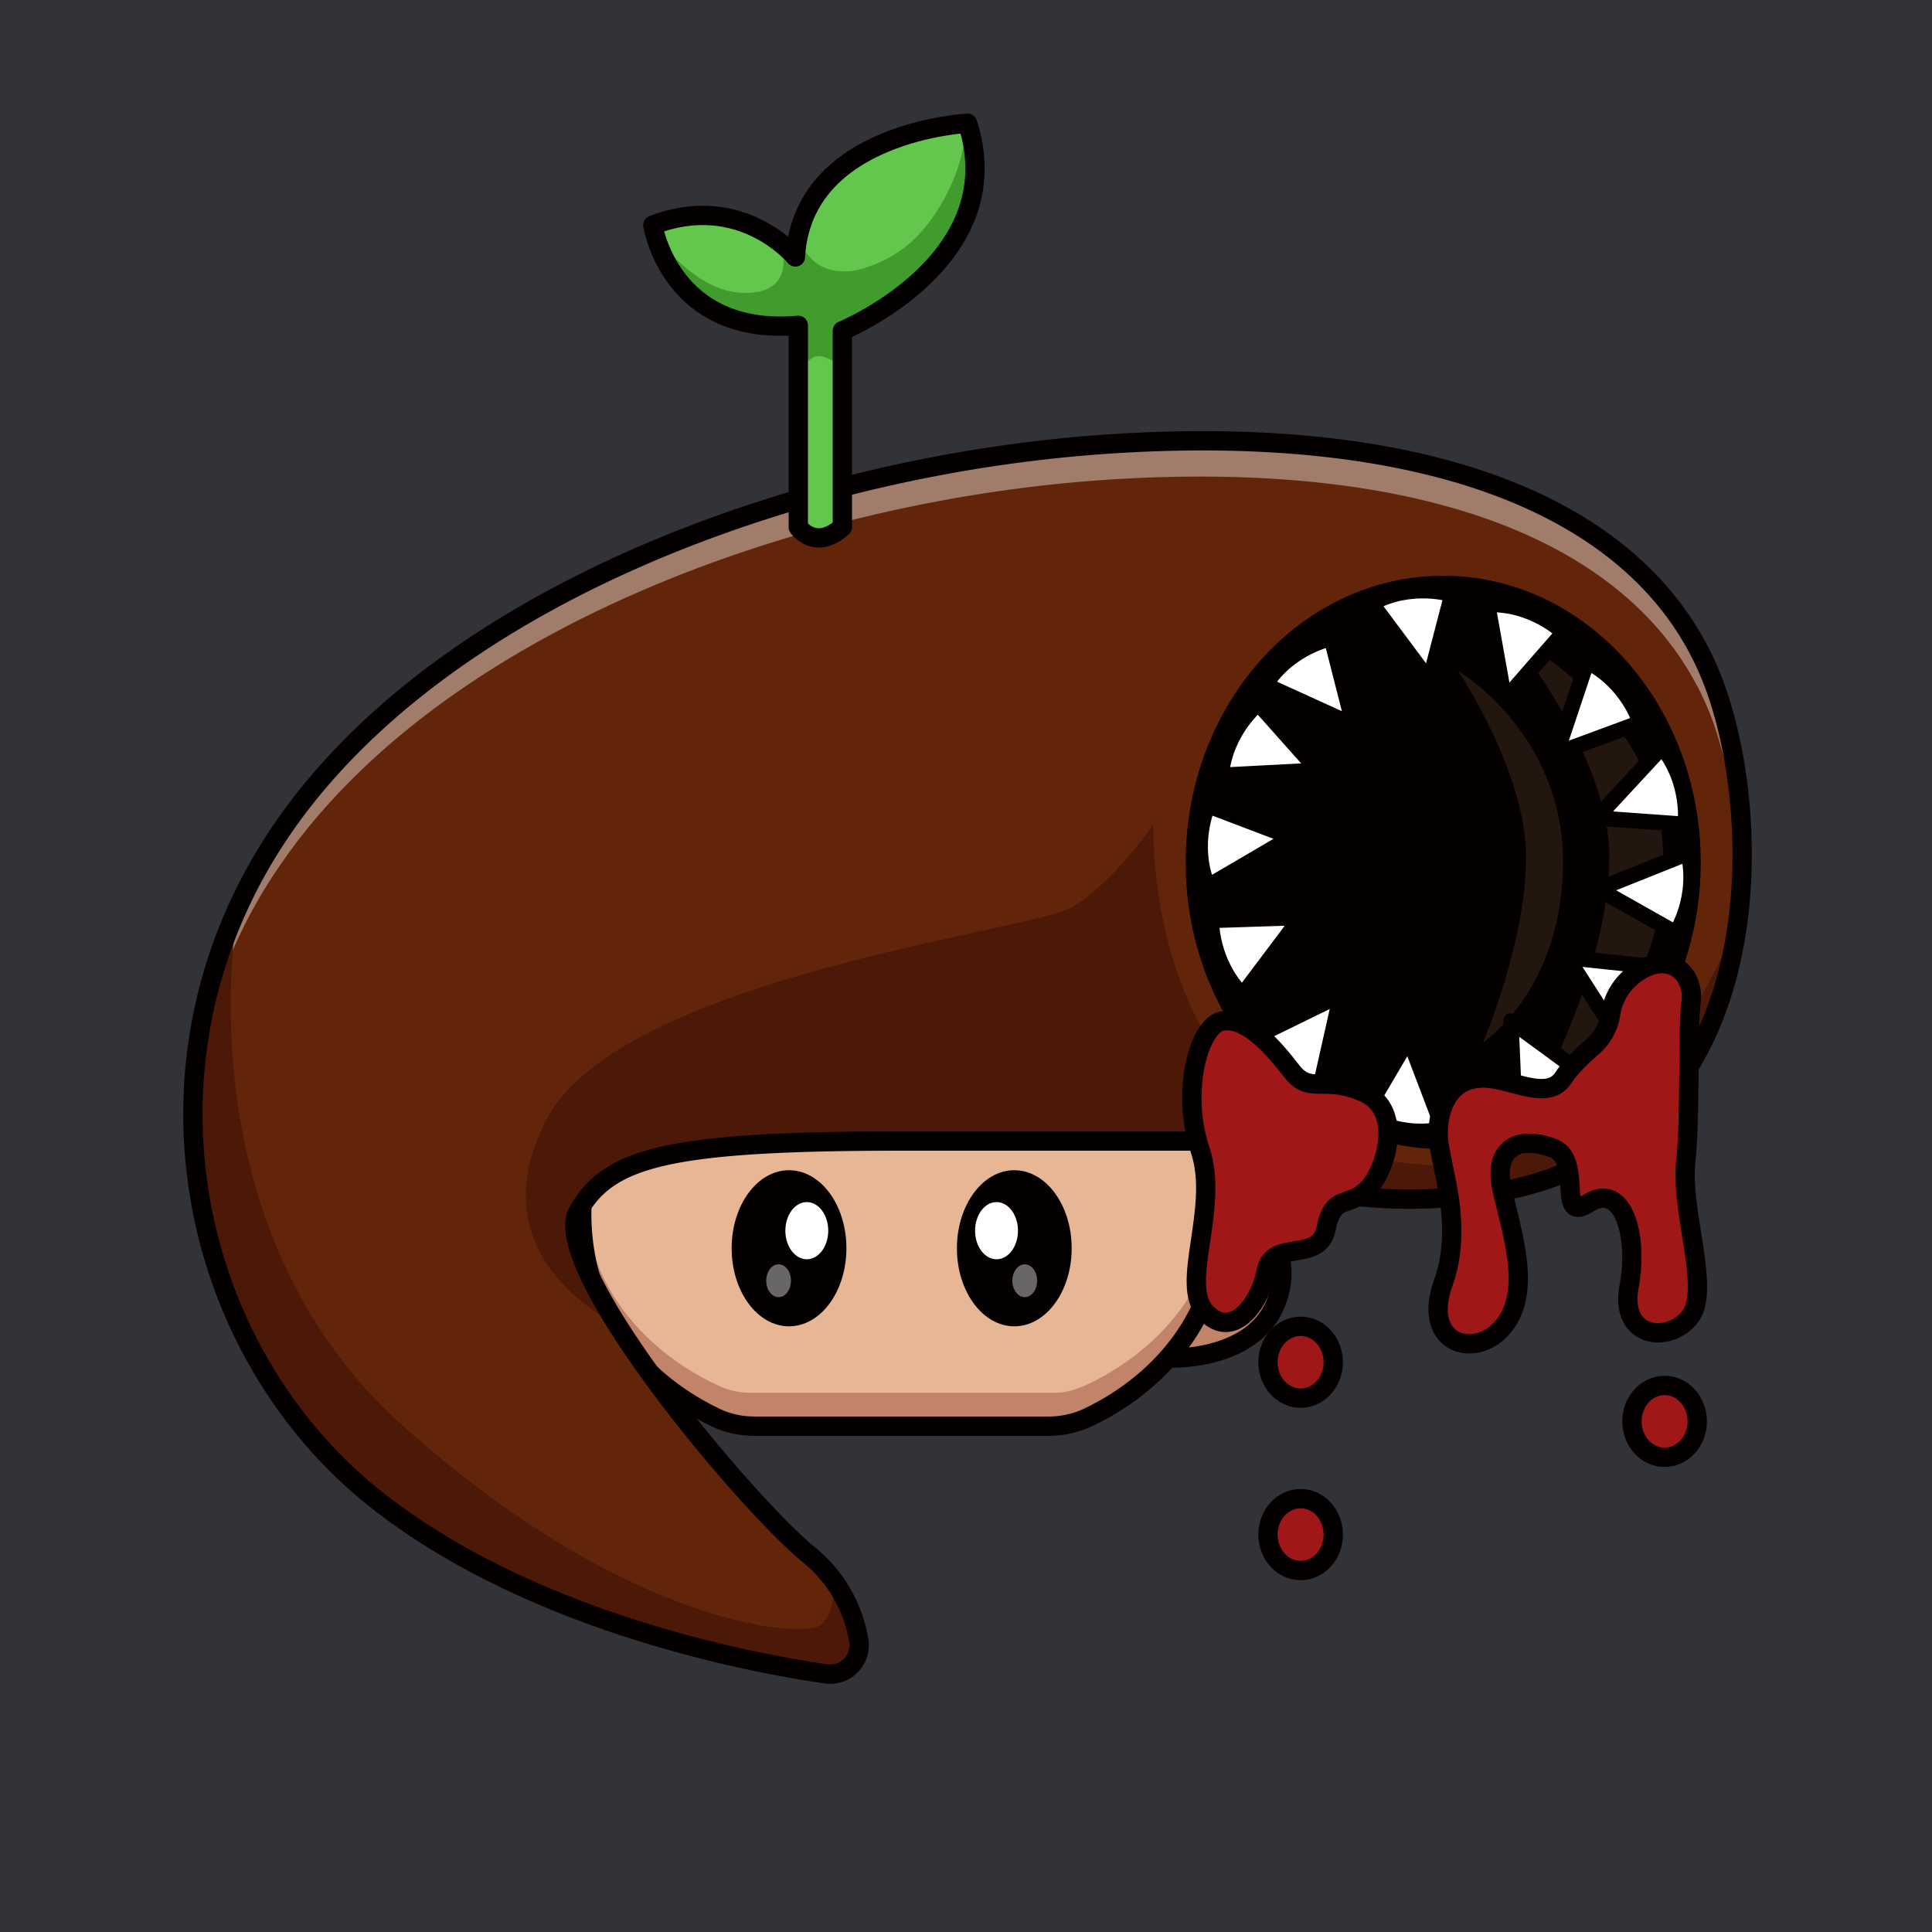 <svg xmlns="http://www.w3.org/2000/svg" viewBox="0 0 1000 1000"><defs><style>.c{isolation:isolate;opacity:.4}.c,.d,.e{fill:#fff}.c,.e,.h,.l,.m,.n,.o,.p{stroke-width:0}.d{stroke-width:8px}.d,.q{stroke:#040001;stroke-linecap:round;stroke-linejoin:round}.h{fill:#9f1717}.q{fill:none}.l{fill:#c18469}.m{fill:#4c1808}.q{stroke-width:10px}.n{fill:#429b2d}.o{fill:#23160e}.p{fill:#040001}</style></defs><path style="fill:#313338;stroke-width:0" d="M-1.4-1.5h1001.5V1000H-1.4z" id="a"/><g id="b"><path style="fill:none;stroke-width:0" d="M.1-1.5h1000v1000H.1z"/><path class="l" d="M331.5 702.9s-49 3.4-59.4-32.5S300 620 300 620s5.5 46 31.6 82.9Z"/><path class="q" d="M331.5 702.9s-49 3.4-59.4-32.5 29.4-50.4 29.4-50.4 4 46 30 82.9Z"/><path class="l" d="M602.4 702.9s49 3.4 59.4-32.5S634 620 634 620s-5.5 46-31.6 82.9Z"/><path class="q" d="M602.4 702.9s49 3.4 59.4-32.5-29.4-50.4-29.4-50.4-4 46-30 82.9Z"/><path d="M632.3 628.5V627c-1.1-59.8-60.6-78.5-132.9-78.5H434c-72.3 0-131.7 18.7-132.9 78.6v2.5c.9 68.6 53.7 97.6 73.1 106 4.3 1.8 8.9 2.8 13.5 2.7h158c4.6 0 9.2-.9 13.5-2.7 19.4-8.3 72.3-37.4 73.1-106v-1Z" style="fill:#e7b695;stroke-width:0"/><path class="l" d="M559.2 718.1a34.3 34.3 0 0 1-13.5 2.8h-158c-4.6 0-9.2-1-13.5-2.7-18.6-8-68-35.1-72.7-97.8-.2 2.2-.4 4.4-.4 6.6v2.5c.8 68.6 53.7 97.6 73.1 106 4.3 1.8 8.9 2.8 13.5 2.7h158c4.6 0 9.2-.9 13.5-2.7 19.4-8.3 72.2-37.4 73-106V627l-.3-6.5c-4.8 62.7-54.1 89.7-72.7 97.7Z"/><ellipse class="p" cx="408.4" cy="646.1" rx="29.7" ry="40.4"/><ellipse class="e" cx="417.6" cy="637" rx="11.1" ry="14.8"/><ellipse class="c" cx="403" cy="662.9" rx="6.4" ry="8.5"/><ellipse class="p" cx="525" cy="646.1" rx="29.7" ry="40.4"/><ellipse class="e" cx="515.8" cy="637" rx="11.1" ry="14.8"/><ellipse class="c" cx="530.4" cy="662.9" rx="6.4" ry="8.5"/><path class="q" d="M632.3 628.5v-.6h0v-1c-1.1-59.8-60.6-78.5-132.9-78.5H434c-72.3 0-131.7 18.7-132.9 78.6v.9h0v1.6h0c.8 64.5 47.7 94 69.4 104.3 6.3 3 13.2 4.4 20.2 4.4h152c7 0 13.9-1.5 20.2-4.4 21.7-10.2 68.5-39.8 69.3-104.3h0v-1Z"/><path d="M444.6 849.8a15 15 0 0 1-17.1 16.6c-41.2-6-152.2-27.3-231.6-89.3C97 699.7 64.3 548 146.4 428.7c82-119.2 265.5-188.5 429.3-199S854.4 262.3 888 356.3C915.9 434 915.6 613 747 620c0 0-77.5 7.8-125.1-29.4H466.4c-121.8 0-151.2 8.8-167.1 36.3s82 146 118.3 177a72 72 0 0 1 27 45.9Z" style="fill:#632509;stroke-width:0"/><path class="c" d="M574.7 248.2c163.7-10.4 278.7 32.6 312.4 126.6a266.8 266.8 0 0 1 13.6 91.4c3.7-41.2-2.7-82-12.6-109.9-33.7-94-148.7-137-312.4-126.5s-347.3 79.7-429.3 199c-31 45-45.7 94.7-46.5 143.2a260.7 260.7 0 0 1 45.5-124.8c82-119.2 265.5-188.5 429.3-199Z"/><path class="m" d="M123.2 469.7S92 633.9 208.7 738.2c116.7 104.3 205.6 109.1 214.9 103.5s8-23 8-23 19.8 29.9 9.3 43-97.4-13.6-97.4-13.6-84-12.2-170.8-91.7-89.3-224-49.5-286.7ZM321.5 686.6s-76.8-33.3-38.8-106.9 250.8-97.7 272-110 42.3-43 42.3-43-6.4 177.5 154.4 176.5c105.7-.5 148.4-128.4 148.4-128.4s-8.1 91.7-80.1 127.8-167.3 14-197.7-12H435.4c-48 0-115.6 5.5-131.5 29.4s17.6 66.6 17.6 66.6Z"/><ellipse class="p" cx="747" cy="446.4" rx="128.3" ry="143.4"/><path class="o" d="M782 328.9s79 38.3 79 117.5S800.6 558 800.6 558 833 496.1 833 443.5 782 328.9 782 328.9Z"/><path class="o" d="M755 347.4S809 379.6 809 446s-41.4 93.6-41.4 93.6 22.3-52 22.3-96-35-96-35-96Z"/><path class="q" d="M444.6 849.8a15 15 0 0 1-17.1 16.6c-41.2-6-152.2-27.3-231.6-89.3C97 699.7 64.3 548 146.4 428.7c82-119.2 265.5-188.5 429.3-199S854.4 262.3 888 356.3C915.9 434 915.6 613 747 620c0 0-77.5 7.8-125.1-29.4H466.4c-121.8 0-151.2 8.8-167.1 36.3s82 146 118.3 177a72 72 0 0 1 27 45.9Z"/><ellipse class="q" cx="747" cy="446.4" rx="128.3" ry="143.4"/><path class="d" d="m710 312.3 29.9 40.1 11.6-44.7s-20.8-6.7-41.5 4.6ZM655 354.5l45.5 20.7-11.4-44.7s-21.4 4.1-34.2 24ZM632 401.3l50-2.6-30.7-34.5s-17 13.6-19.2 37ZM625.2 458.7l43.2-25.3-43.2-16.4s-9 19.9 0 41.7ZM643.1 514.9l30.1-40-46.2 1.5s-.5 21.8 16.1 38.5ZM683 563.9l11-48.9-41.5 20.3S661 555.5 683 564ZM747 584.3l-17.8-46.8-23.4 39.8s18.1 12.2 41.2 7ZM822.3 558 782 528.5l2 46.2s21.8.3 38.3-16.5ZM861 500.9l-49.8-5.3 25 38.9s19-10.7 24.8-33.6ZM873.8 441.6l-46.5 18.6 40.2 22.7s11.9-18.3 6.3-41.3ZM860.3 386.7l-34 36.7 46 3.3s2.9-21.6-12-40ZM821.5 342.4 805.6 390l43.4-16s-6.4-20.9-27.5-31.5ZM770 312.9l8.8 49.3 30.4-34.8s-15.5-15.3-39.1-14.5Z"/><path class="h" d="M705.8 565.4c-21.1-9.2-27.6 1.5-37.4-11.2s-23-27.5-35.4-25.8-22 36.4-11.8 66.8-11 69.5 2.9 84.1 28.1-4.6 31.3-21.4 27.4-3.8 31-22 11.6-10.5 21.3-20.2 19.2-41.1-1.9-50.3Z"/><ellipse class="h" cx="861.6" cy="735.7" rx="16.9" ry="18.6"/><ellipse class="h" cx="673.2" cy="705.1" rx="16.9" ry="18.6"/><ellipse class="h" cx="673.2" cy="794.3" rx="16.9" ry="18.6"/><path class="h" d="M824 542.1a28.3 28.3 0 0 0 9.7-17.4c1.2-8.4 6-16 13-20.9 17-12.3 30.5 0 28.6 14.8s-.2 58.4-2.8 83.2 12.5 64.6 2.8 79-37.2 13.1-32.1-14.8-3.8-54.2-20.9-43.3-2.4-22.4-18.6-28.5-31.6-1.5-26 22.4 14.7 51.7.8 69.5-43 10.5-31.5-22-3.1-63-2.6-78.5 7.8-27.2 22.5-27.6 33.8 12.5 42.2 0c4-6 9.9-11.6 14.9-15.9Z"/><path class="q" d="M824 542.1a28.3 28.3 0 0 0 9.7-17.4c1.2-8.4 6-16 13-20.9 17-12.3 30.5 0 28.6 14.8s-.2 58.4-2.8 83.2 12.5 64.6 2.8 79-37.2 13.1-32.1-14.8-3.8-54.2-20.9-43.3-2.4-22.4-18.6-28.5-31.6-1.5-26 22.4 14.7 51.7.8 69.5-43 10.5-31.5-22-3.1-63-2.6-78.5 7.8-27.2 22.5-27.6 33.8 12.5 42.2 0c4-6 9.9-11.6 14.9-15.9Z"/><ellipse class="q" cx="861.6" cy="735.7" rx="16.9" ry="18.6"/><ellipse class="q" cx="673.2" cy="705.1" rx="16.9" ry="18.6"/><ellipse class="q" cx="673.2" cy="794.3" rx="16.9" ry="18.6"/><path class="q" d="M705.8 565.4c-21.1-9.2-27.6 1.5-37.4-11.2s-23-27.5-35.4-25.8-22 36.4-11.8 66.8-11 69.5 2.9 84.1 28.1-4.6 31.3-21.4 27.4-3.8 31-22 11.6-10.5 21.3-20.2 19.2-41.1-1.9-50.3Z"/><path d="M436 272.9V171.2s87.9-36.1 64.8-107.4c0 0-85.5 4.2-89.1 69.2 0 0-27.9-34-73.8-16.5 0 0 8.8 57.8 75.3 51.9v104.5s8.8 12.4 22.7 0Z" style="fill:#63c74d;stroke-width:0"/><path class="n" d="M413.2 168.3s6-22.4 20.7-26 33.5-7.2 49.5-30.7 16.3-43.9 16.3-43.9a58 58 0 0 1-7.3 58.6c-22.1 29.1-47 40.3-48.6 41.2s-7.9 6-7.9 6V190s-7.2-5.7-12.3-5.7-10.4 8.5-10.4 8.5v-24.5Z"/><path class="n" d="M337.9 120.3c1 .3 20.4 30.5 46.7 31.3s20.4-21.3 20.4-21.3h7l1.3-8.6s4.2 22.6 30 18.2-6 16.6-7 17.1l-23 11.3a84.4 84.4 0 0 1-43-7c-21.8-10.2-32.4-41-32.4-41Z"/><path class="q" d="M436 272.9V171.2s87.9-36.1 64.8-107.4c0 0-85.5 4.2-89.1 69.2 0 0-27.9-34-73.8-16.5 0 0 8.8 57.8 75.3 51.9v104.5s8.8 12.4 22.7 0Z"/></g></svg>